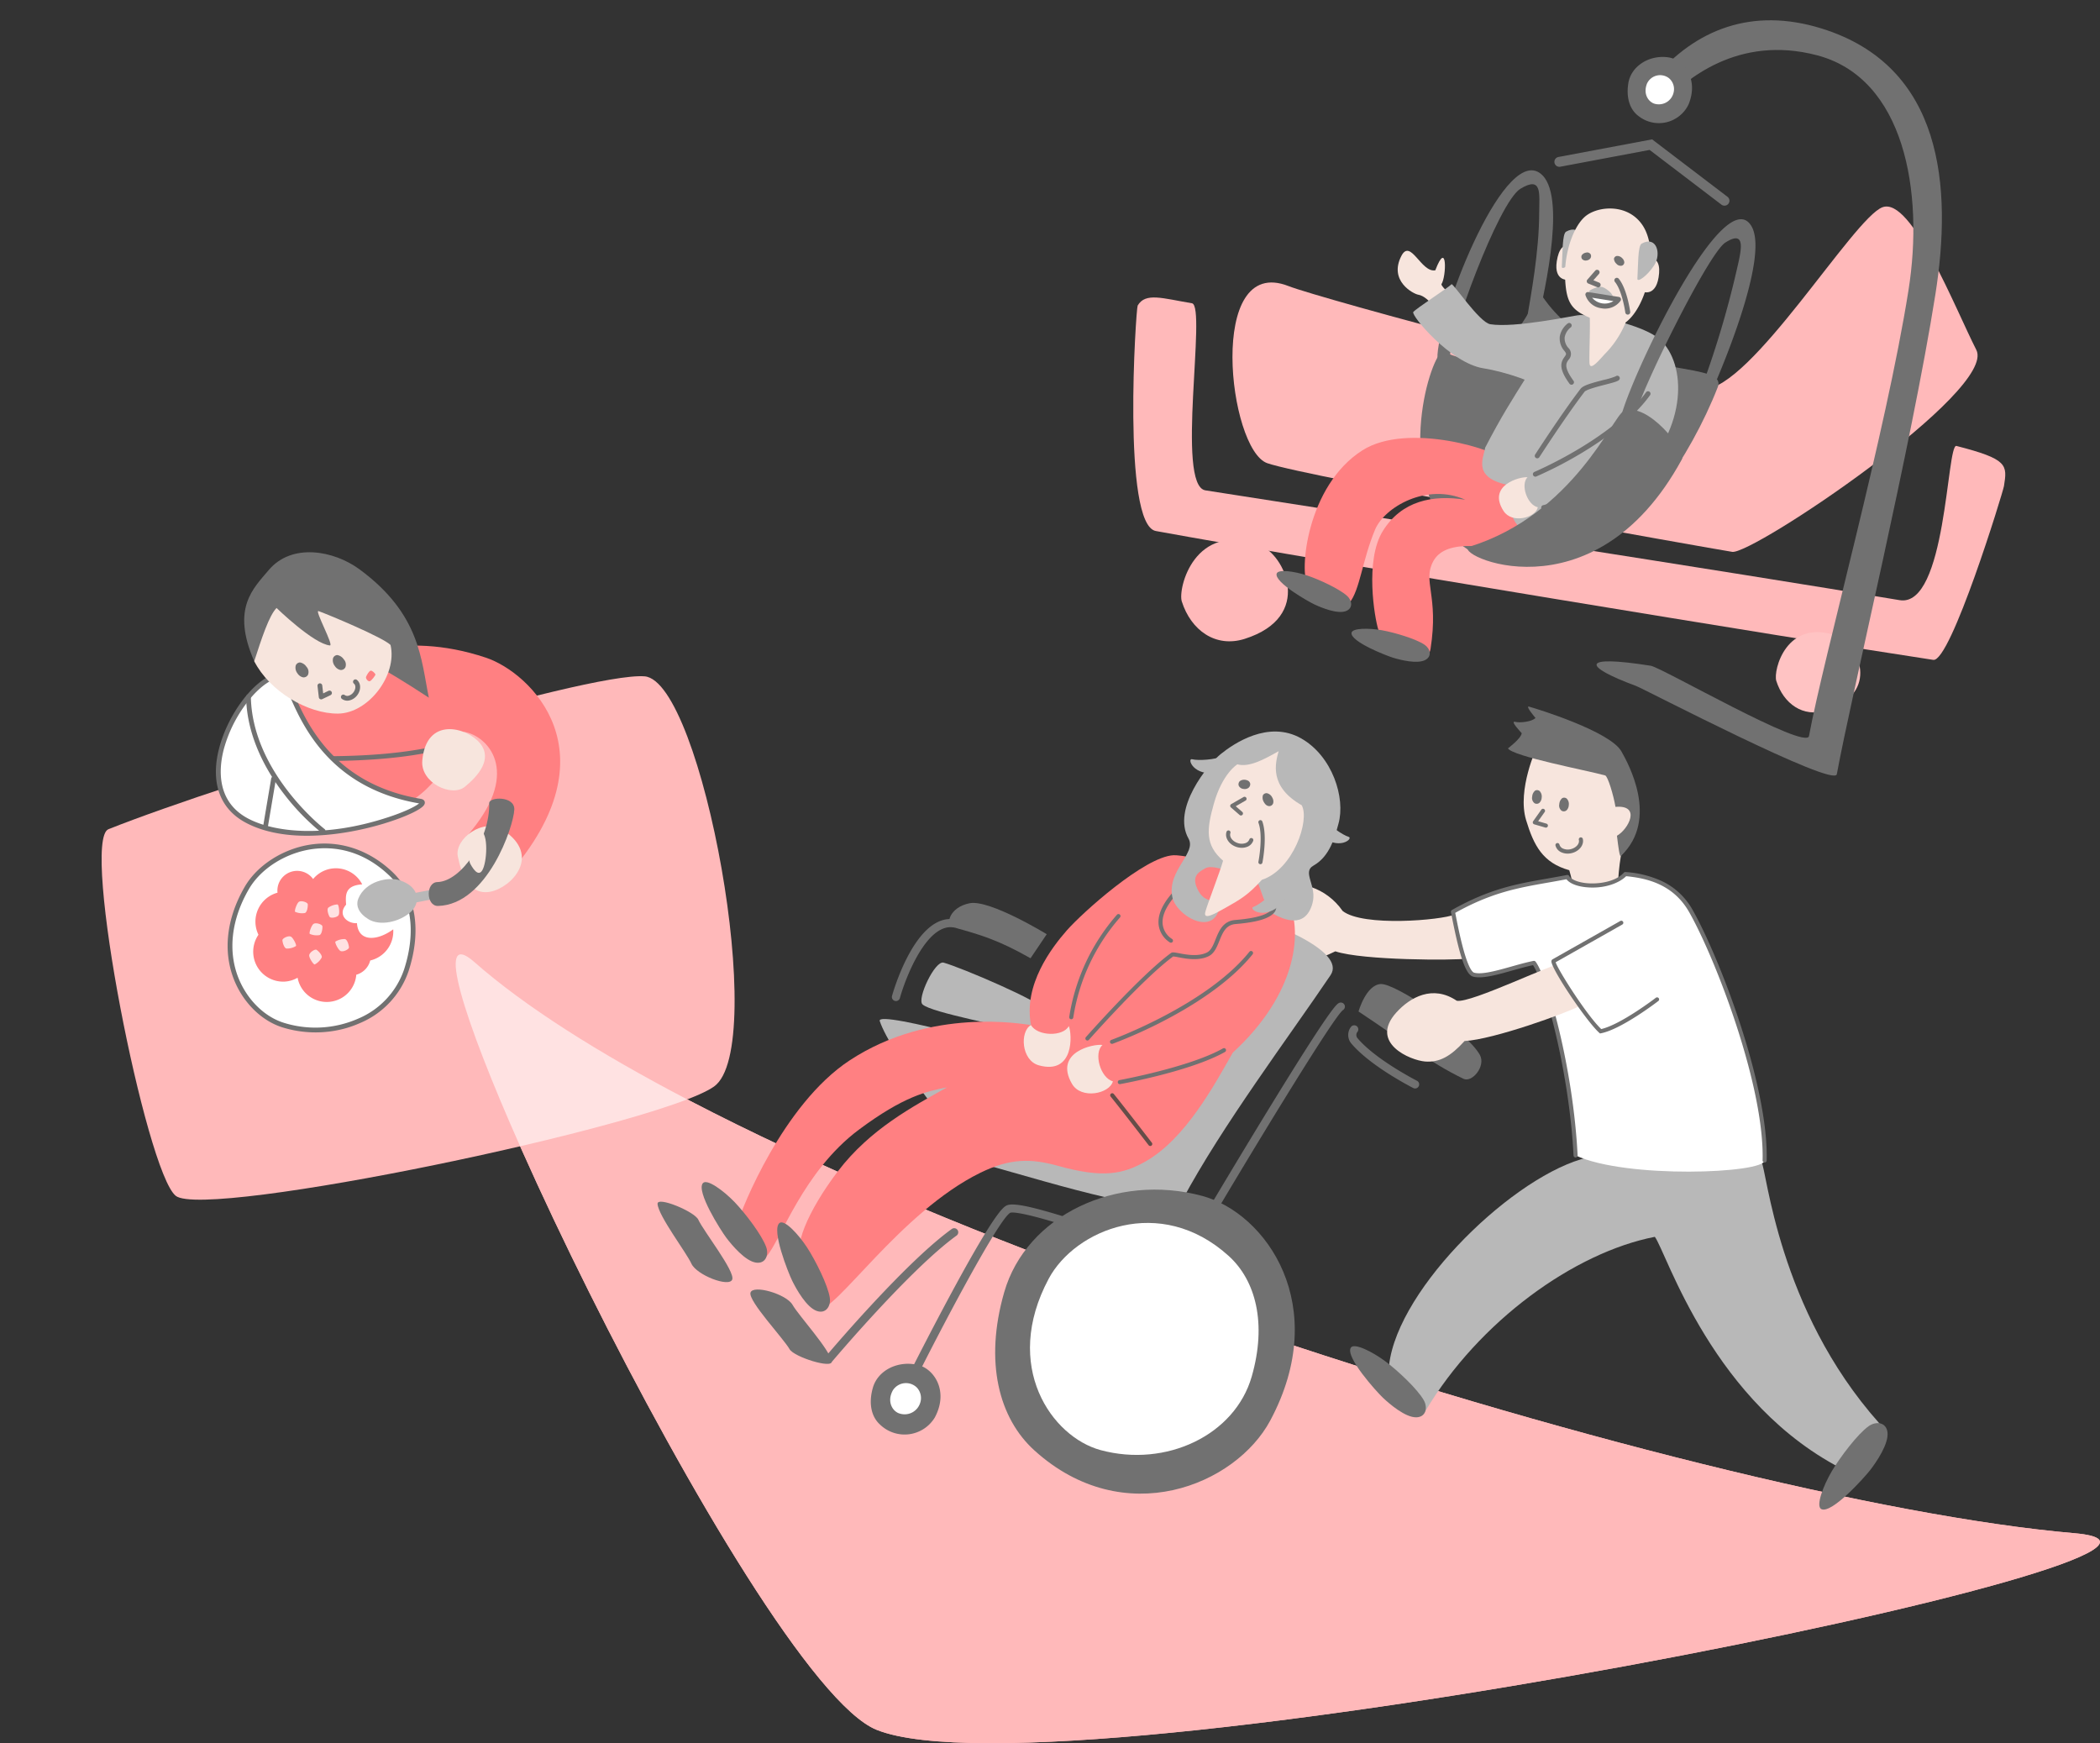 <svg xmlns="http://www.w3.org/2000/svg" xmlns:xlink="http://www.w3.org/1999/xlink" width="552.517" height="458.643" viewBox="0 0 552.517 458.643">
  <rect x="0" y="0" width="552.517" height="458.643" fill="#333333" stroke="none"/>
  <defs>
    <clipPath id="clip-path">
      <rect id="長方形_3438" data-name="長方形 3438" width="166.09" height="167.769" fill="none"/>
    </clipPath>
  </defs>
  <g id="グループ_3050" data-name="グループ 3050" transform="translate(-375.1 -43.357)">
    <g id="グループ_2691" data-name="グループ 2691" transform="translate(109 2.31)">
      <g id="グループ_2682" data-name="グループ 2682" transform="translate(136.875 -106.886) rotate(9)">
        <path id="パス_17981" data-name="パス 17981" d="M492.735,139.387c-22.668-4.982-8.891,44.944,1.778,46.9s119.141,3.908,124.477,3.908,62.238-52.761,55.125-62.531S651,90.533,643.886,94.442s-26.673,52.761-39.122,54.714S501.626,141.341,492.735,139.387Z" transform="translate(4.637 7.814)" fill="#ffb9ba"/>
        <path id="パス_17982" data-name="パス 17982" d="M473,138.325c4.011.034,3.214,48.075,11.2,48.063,46.2-.074,139.565-.438,184.917-.039,12.508.109,5.753-42.663,8.415-42.413,13.982,1.313,14.008,2.824,14.007,8.479,0,1.617-6.6,48.037-11.218,48.068-36.3.247-164.049-.479-207.331-1.488-9.12-.213-14.328-56.991-14-57.84C460.467,137.362,465.1,138.258,473,138.325Z" transform="translate(0 17.321)" fill="#ffb9ba"/>
        <path id="パス_17983" data-name="パス 17983" d="M501.165,187.771C483.3,184.2,481.7,202.443,483.3,205.639c3.573,7.148,10.72,10.721,17.867,7.148C518.376,204.179,508.173,189.174,501.165,187.771Z" transform="translate(-0.665 27.906)" fill="#ffb9ba"/>
        <path id="パス_17984" data-name="パス 17984" d="M622.434,187.675c-14.137-2.827-15.4,11.609-14.137,14.137,2.828,5.656,8.483,8.483,14.137,5.656C636.053,200.657,627.979,188.784,622.434,187.675Z" transform="translate(32.094 27.906)" fill="#ffc3c3"/>
        <path id="パス_17985" data-name="パス 17985" d="M553.679,117.148c-1-4.027-6.08-6.364-6.54-.515-.514,6.54,3.513,5.541,3.513,5.541Z" transform="translate(18.987 11.918)" fill="#f7e5dd"/>
        <path id="パス_17986" data-name="パス 17986" d="M552.309,115.566c-1.382,3.106-3.714,5.312-3.823,4.181-.326-3.414-1.269-8.545-.326-9.283C551.682,107.712,553.766,112.293,552.309,115.566Z" transform="translate(19.129 11.166)" fill="#b8b8b8"/>
        <path id="パス_17987" data-name="パス 17987" d="M526.529,143.366c-2.619-.827-8.558,30.385,8.558,46.591,11.624,11,27.585,2.263,38.512-2.026,10.251-4.023,21.425-27.326,25.616-46.591,1.779-8.18-29.837,4.051-49.151-16.206C547.2,122.127,545.785,149.442,526.529,143.366Z" transform="translate(13.877 14.459)" fill="#717171"/>
        <path id="パス_17988" data-name="パス 17988" d="M551.966,162.145c-2.873-2.873-27.607-6.4-38.13,2.872-13.084,11.531-11.491,34.473-8.618,37.345,2.359,2.36,10.147,5.185,11.491,2.873,2.229-3.835,1.568-11.491,3.656-20.11,1.513-6.243,11.491-14.363,22.2-11.49-8.618,0-16.453,2.872-20.109,11.49-3.549,8.364,1.427,22.964,2.872,25.855,2.873,5.746,14.364,8.629,14.364,2.872,0-14.363-4.962-17.237-2.873-22.982,2.472-6.8,14.783-5.746,20.894-5.746q12.926,0,17.237-8.618C573.665,176.058,552.051,162.338,551.966,162.145Z" transform="translate(9.537 21.811)" fill="#ff8082"/>
        <path id="パス_17989" data-name="パス 17989" d="M579.207,130.868c-4.951-3.357-19.321-3.837-22.185-3.079l-10.887,17.748c-3.285,7.711-5.066,11.734-8,20.535,0,2.934-2.351,8.8,8.8,8.8-2.351,14.669,14.668,14.669,20.537,11.735s8.852-10.917,11.385-18.876C589.987,152.2,586.972,136.135,579.207,130.868Z" transform="translate(17.012 15.014)" fill="#b8b8b8"/>
        <path id="パス_17990" data-name="パス 17990" d="M544.508,173.912c2.708,3.013,8.582.456,8.734-2.405-2.861-.152-5.515-5.212-3.911-7.379C547.328,164.256,539.089,167.886,544.508,173.912Z" transform="translate(18.039 22.91)" fill="#f7e5dd"/>
        <path id="パス_17991" data-name="パス 17991" d="M549.622,164.161a.653.653,0,0,1-.6-.915c.051-.115,5.154-11.667,9.1-18.953.532-.985,2.6-1.936,5.7-3.277a19.851,19.851,0,0,0,2.909-1.4.646.646,0,0,1,.913-.086.657.657,0,0,1,.086.923c-.355.434-1.35.878-3.39,1.76-1.762.763-4.712,2.04-5.071,2.7-3.916,7.238-9,18.743-9.049,18.858A.653.653,0,0,1,549.622,164.161Z" transform="translate(19.392 17.578)" fill="#717171"/>
        <path id="パス_17992" data-name="パス 17992" d="M549.844,168.509a.652.652,0,0,1-.344-1.207c.188-.117,18.937-11.841,25.731-25.284a.651.651,0,1,1,1.163.587c-3.645,7.213-10.582,13.848-15.76,18.145a105.435,105.435,0,0,1-10.448,7.661A.646.646,0,0,1,549.844,168.509Z" transform="translate(19.439 18.069)" fill="#717171"/>
        <path id="パス_17993" data-name="パス 17993" d="M552.75,172.908a.652.652,0,0,1-.247-1.256c.145-.06,14.558-5.991,20.849-11.535a.652.652,0,0,1,.862.978c-6.457,5.69-20.617,11.518-21.217,11.763A.651.651,0,0,1,552.75,172.908Z" transform="translate(20.066 22.012)" fill="#717171"/>
        <path id="パス_17994" data-name="パス 17994" d="M552.545,106.641c-2.933,2.934-4.421,10.735-2.933,17.6,1.24,5.725,2.78,7.665,7.952,8.872.568,2.608,1.371,9.809,1.8,11.788s1.979-.43,3.527-2.841a25.6,25.6,0,0,0,4.215-9.21c5.077-5.251,5.973-20.345.106-26.212C562.575,102,555.479,103.706,552.545,106.641Z" transform="translate(19.404 9.905)" fill="#f7e5dd"/>
        <path id="パス_17995" data-name="パス 17995" d="M535.266,203.789c-2.472-1.174-8.358-1.957-11.745-2.015s-7.814.628-7.728,1.959c.152,2.33,10.014,4.479,11.9,4.74,2,.277,6.478.665,8.375-.749C537.753,206.465,536.9,204.564,535.266,203.789Z" transform="translate(12.243 31.021)" fill="#717171"/>
        <path id="パス_17996" data-name="パス 17996" d="M517.038,196.342c-2.275-1.519-7.986-3.146-11.329-3.694s-7.824-.509-7.93.82c-.187,2.328,9.261,5.882,11.084,6.412,1.939.564,6.314,1.6,8.4.472C519.111,199.35,518.54,197.344,517.038,196.342Z" transform="translate(8.361 28.984)" fill="#717171"/>
        <path id="パス_17997" data-name="パス 17997" d="M559.816,113.822a.891.891,0,0,0-.577.822,1.853,1.853,0,0,0,.85,1.208,1.44,1.44,0,0,0,1.508.255.918.918,0,0,0,.458-1,1.666,1.666,0,0,0-.744-.972A1.729,1.729,0,0,0,559.816,113.822Z" transform="translate(21.604 12.06)" fill="#717171"/>
        <path id="パス_17998" data-name="パス 17998" d="M552.464,115.962a.982.982,0,0,1-.229-.955,1.642,1.642,0,0,1,1.009-.861,1.071,1.071,0,0,1,1.264.244,1.039,1.039,0,0,1,.084,1.083,1.435,1.435,0,0,1-.859.673A1.257,1.257,0,0,1,552.464,115.962Z" transform="translate(20.086 12.122)" fill="#717171"/>
        <path id="パス_17999" data-name="パス 17999" d="M572.642,146.887c-2.561,1.67-8.8,28.9-34.468,41.563-4.986,2.459,35.2,14.669,51.584-31.434C590.626,154.572,578.255,143.226,572.642,146.887Z" transform="translate(16.974 19.04)" fill="#717171"/>
        <path id="パス_18000" data-name="パス 18000" d="M566.166,157.248c1.626-12.882,17.171-64.53,25.936-54.173,6.077,7.181-2.026,39.5-4.051,46.678-.244.863-2.989.677-2.026-3.59a248.894,248.894,0,0,0,4.051-30.52c.355-5.28,1.113-11.758-4.051-7.181-4.051,3.59-16.206,43.087-16.206,48.473S565.674,161.146,566.166,157.248Z" transform="translate(23.088 9.462)" fill="#717171"/>
        <path id="パス_18001" data-name="パス 18001" d="M524.767,150.161c-1.129-12.145,9.144-58.893,19.928-50.912,7.476,5.535,5.058,33.67,4.591,40.638-.057.839-2.787,1.152-2.746-2.946.058-5.782.4-17.723-1.173-27.753-.769-4.923-.672-9.939-5.871-5.558s-12.487,42.073-11.348,47.03S525.11,153.835,524.767,150.161Z" transform="translate(14.158 8.735)" fill="#717171"/>
        <path id="パス_18002" data-name="パス 18002" d="M589,101.94a1.294,1.294,0,0,1-.616-.157L567.472,90.521l-22.525,8.045a1.3,1.3,0,1,1-.878-2.455l23.618-8.435,21.936,11.811a1.3,1.3,0,0,1-.62,2.453Z" transform="translate(18.149 6.438)" fill="#717171"/>
        <path id="パス_18003" data-name="パス 18003" d="M562.1,78.406c8.8-14.668,22.662-22.806,41.564-20.089,33.214,4.774,40.58,35.806,40.58,64.45,0,40.272-5.314,107.142-5.867,128.729-.095,3.7-53.69-14.259-55.741-14.668-14.668-2.934-16.162-5.867,2.934-5.867,2.934,0,43.9,15.752,44.006,11.734.538-21.135,7.508-81.818,7.508-119.928,0-26.257-9.753-54.9-33.419-57.289-21.506-2.17-33.418,11.936-38.192,19.1C561.5,90.533,555.486,89.429,562.1,78.406Z" transform="translate(21.585 0)" fill="#717171"/>
        <path id="パス_18004" data-name="パス 18004" d="M560.444,86.117a8.638,8.638,0,0,0,12.473-5.248c1.611-7.225-3.384-11.308-7.164-11.278-5.052.039-9.353,3.752-9.39,8.316C556.332,82.028,558,84.9,560.444,86.117Z" transform="translate(20.985 2.541)" fill="#717171"/>
        <path id="パス_18005" data-name="パス 18005" d="M565.87,74.106a3.8,3.8,0,0,0-5.479,2.306c-.707,3.175,1.486,4.969,3.147,4.955a3.98,3.98,0,0,0,4.125-3.654A3.751,3.751,0,0,0,565.87,74.106Z" transform="translate(21.823 3.414)" fill="#fff"/>
        <path id="パス_18006" data-name="パス 18006" d="M523.179,123.706c1.858-8.782,3.152,1.273,2.167,3.346.045.9,4.641,3.189,4.407,3.7-.414.921-1.239,4.531-2.35,4.7-.831.126-4.7-4.7-7.629-4.7-1.3,0-8.345-2.349-6-9.4C515.44,116.37,519.609,124.977,523.179,123.706Z" transform="translate(11.707 13.357)" fill="#f7e5dd"/>
        <path id="パス_18007" data-name="パス 18007" d="M561.29,128.231c-1.49.394-16.061,6.013-22.621,6.013-2.934,0-11.448-9.255-11.735-8.8-.574.907-8.231,7.757-8.8,8.8-.509.933,11.735,11.735,20.536,11.735,5.867,0,15.241,1.589,14.668,2.933" transform="translate(12.744 14.572)" fill="#b8b8b8"/>
        <path id="パス_18008" data-name="パス 18008" d="M563.99,117.148c1-4.027,6.079-6.364,6.539-.515.515,6.54-3.511,5.541-3.511,5.541Z" transform="translate(22.628 11.918)" fill="#f7e5dd"/>
        <path id="パス_18009" data-name="パス 18009" d="M564.839,127.594a.653.653,0,0,1-.624-.466c-.017-.055-1.662-5.474-3.952-7.519a.652.652,0,1,1,.869-.972c2.565,2.29,4.26,7.88,4.331,8.117a.652.652,0,0,1-.436.812A.681.681,0,0,1,564.839,127.594Z" transform="translate(21.778 13.073)" fill="#717171"/>
        <path id="パス_18010" data-name="パス 18010" d="M555.209,145.7a.647.647,0,0,1-.461-.191c-3.561-3.561-3.161-5.239-2.387-6.777.346-.689.439-.874-.265-1.519a4.984,4.984,0,0,1-1.815-3.587,5.575,5.575,0,0,1,1.533-3.707.652.652,0,0,1,.923.923,4.293,4.293,0,0,0-1.151,2.765,3.737,3.737,0,0,0,1.392,2.645,2.185,2.185,0,0,1,.548,3.067c-.49.975-1.047,2.08,2.144,5.27a.651.651,0,0,1-.461,1.112Z" transform="translate(19.674 15.499)" fill="#717171"/>
        <path id="パス_18011" data-name="パス 18011" d="M568.87,115.566c-1.383,3.106-3.716,5.312-3.823,4.181-.327-3.414-1.27-8.545-.327-9.283C568.242,107.712,570.326,112.293,568.87,115.566Z" transform="translate(22.698 11.166)" fill="#b8b8b8"/>
        <path id="パス_18012" data-name="パス 18012" d="M558.315,120.938c-1.181-.171-3.61,1.521-3.293,1.767.959.749,5.546.864,5.94.72C562.43,122.882,559.559,121.119,558.315,120.938Z" transform="translate(20.69 13.602)" fill="#b8b8b8"/>
        <path id="パス_18013" data-name="パス 18013" d="M557.3,121.952a.636.636,0,0,1-.15-.017l-2.477-.579a.652.652,0,0,1-.4-.983l1.671-2.645a.652.652,0,1,1,1.1.7l-1.182,1.871,1.586.371a.652.652,0,0,1-.148,1.286Z" transform="translate(20.513 12.847)" fill="#717171"/>
        <g id="グループ_2682-2" data-name="グループ 2682" transform="translate(574.876 136.429)">
          <path id="パス_18014" data-name="パス 18014" d="M554.866,123.026a4.7,4.7,0,0,0,8.156,0Z" transform="translate(-554.214 -122.375)" fill="#fff"/>
          <path id="パス_18015" data-name="パス 18015" d="M559.06,126.152a5.027,5.027,0,0,1-4.677-2.752.653.653,0,0,1,.6-.91h8.156a.652.652,0,0,1,.6.91A5.023,5.023,0,0,1,559.06,126.152Zm-2.836-2.358a4.338,4.338,0,0,0,5.671,0Z" transform="translate(-554.329 -122.49)" fill="#717171"/>
        </g>
      </g>
    </g>
    <g id="グループ_3049" data-name="グループ 3049" transform="translate(375.1 212.8) rotate(-17)">
      <g id="グループ_3044" data-name="グループ 3044" clip-path="url(#clip-path)">
        <path id="パス_18373" data-name="パス 18373" d="M13.048,171.3c33.843-2.783,132.553-2.783,146.654,2.783s2.82,102.986-14.1,108.553S7.408,277.07,1.767,268.72,5.1,171.954,13.048,171.3" transform="translate(0 -116.366)" fill="#ffb9ba"/>
        <path id="パス_18374" data-name="パス 18374" d="M154.338,251.615c-9.437-16.825-28.79-15.537-37.373-7.559-15.236,14.161-10.1,31.485-1.261,37.385,11.818,7.885,27.733,6.094,35.073-4.4,6.628-9.478,7.313-18.736,3.561-25.425" transform="translate(-73.64 -163.682)" fill="#fff"/>
        <path id="パス_18375" data-name="パス 18375" d="M130.252,285.6a29.371,29.371,0,0,1-16.268-5c-4.813-3.211-8.131-9.283-8.659-15.846-.646-8.023,2.849-16.02,9.841-22.518,4.847-4.506,12.7-6.678,20-5.533,7.717,1.209,14.233,5.913,18.345,13.245,4.145,7.389,2.834,16.9-3.594,26.09a22.807,22.807,0,0,1-16.295,9.356,27.978,27.978,0,0,1-3.371.2m.985-47.944c-5.761,0-11.456,2-15.218,5.5-6.7,6.232-10.059,13.867-9.445,21.5.5,6.19,3.6,11.9,8.106,14.9a27.88,27.88,0,0,0,18.792,4.591,21.571,21.571,0,0,0,15.419-8.83c6.142-8.782,7.428-17.806,3.528-24.759-5.025-8.958-12.26-11.807-17.446-12.62a24.2,24.2,0,0,0-3.737-.288" transform="translate(-72.268 -162.323)" fill="#717171"/>
        <path id="パス_18376" data-name="パス 18376" d="M209.756,161.06c36.664-22.562,21.115-49.381,11.281-56.405C201.3,90.553,184.7,94.46,179.326,93.373c-12.653-2.562-31.023,5.641-33.843,22.562-2.99,17.942,30.808,21.452,42.3,19.742,11.918-1.773,19.149-11.281,21.97-14.1,5.641,2.82,11.281,14.1-5.641,25.382-10.521,7.014.4,17.327,5.641,14.1" transform="translate(-99.766 -63.797)" fill="#ff8082"/>
        <path id="パス_18377" data-name="パス 18377" d="M228.875,166.906a.585.585,0,0,1-.065,0c-18.167-1.891-39.311-10.227-39.523-10.311a.627.627,0,1,1,.463-1.165c.21.083,21.2,8.357,39.19,10.229a.627.627,0,0,1-.064,1.25" transform="translate(-129.7 -106.691)" fill="#717171"/>
        <path id="パス_18378" data-name="パス 18378" d="M165.468,93.855c2.788.929-2.82,28.2,25.382,42.3,4.779,2.39-30.744,5.92-45.124-8.461-14.1-14.1,11.281-36.663,19.742-33.843" transform="translate(-97.189 -64.278)" fill="#fff"/>
        <path id="パス_18379" data-name="パス 18379" d="M178.776,137.607a79.028,79.028,0,0,1-9.475-.576c-7.88-.965-18.69-3.529-25.43-10.27-5.509-5.509-5.836-12.92-.924-20.87,5.46-8.835,16.011-15.776,21.307-14.011,1.054.352,1.226,1.983,1.568,5.234.907,8.619,2.794,26.553,23.9,37.1.673.337.8.761.784,1.057-.031.65-.7.984-1.208,1.179-1.775.687-5.711,1.153-10.52,1.153M162.43,92.861c-2.122,0-5.028,1.113-8.122,3.156a35.462,35.462,0,0,0-10.293,10.534c-2.651,4.289-6.079,12.5.743,19.324,5.336,5.335,17.49,10.887,35.606,10.461,4.975-.117,7.671-.7,8.6-1.095-21.534-10.87-23.461-29.182-24.388-38-.191-1.812-.407-3.864-.742-4.184a4.551,4.551,0,0,0-1.4-.2m1.394.192h0" transform="translate(-95.777 -62.899)" fill="#717171"/>
        <path id="パス_18380" data-name="パス 18380" d="M309.513,183.791c-2.213,5.453,4.571,11.572,8.692,9.879s9.214-4.782,7.153-9.8-11.418-10.985-15.844-.081" transform="translate(-212.226 -121.987)" fill="#f7e5dd"/>
        <path id="パス_18381" data-name="パス 18381" d="M232.888,8.889c11.888,16.011,8.483,27.482,7.556,37.608-9.2-11.053-17.056-19.626-24.7-21.9,2.675,4.934-15.915,3.685-16.429-.717C197.55,8.8,204.641,5.518,209.947,2.078c7.912-5.129,17.909.034,22.941,6.811" transform="translate(-136.667 0)" fill="#717171"/>
        <path id="パス_18382" data-name="パス 18382" d="M209.622,38.947s6.545,11.89,10.544,13.532c1.045.429-1.206-10.264-.207-9.512,2.478,1.865,14.157,11.573,15.5,14.053-.561,8.136-10.844,15.5-18.491,13.232s-15.5-10.844-17.056-19.626c3.615-5.168,7.229-10.335,9.709-11.679" transform="translate(-137.268 -26.742)" fill="#f7e5dd"/>
        <path id="パス_18383" data-name="パス 18383" d="M263.211,92.026a1.244,1.244,0,0,1,1.32-.465,2.59,2.59,0,0,1,1.3,1.594,2,2,0,0,1-.226,2.118,1.279,1.279,0,0,1-1.511.238,2.326,2.326,0,0,1-1.023-1.363,2.411,2.411,0,0,1,.143-2.122" transform="translate(-180.509 -62.835)" fill="#717171"/>
        <path id="パス_18384" data-name="パス 18384" d="M231.422,88.785a1.244,1.244,0,0,1,1.32-.465,2.59,2.59,0,0,1,1.3,1.594,2,2,0,0,1-.226,2.118,1.279,1.279,0,0,1-1.511.238,2.326,2.326,0,0,1-1.023-1.363,2.412,2.412,0,0,1,.143-2.122" transform="translate(-158.682 -60.609)" fill="#717171"/>
        <path id="パス_18385" data-name="パス 18385" d="M243.518,114.154a.627.627,0,0,1-.617-.739l.541-2.958a.627.627,0,0,1,1.233.225l-.382,2.092,1.547-.239a.627.627,0,0,1,.191,1.239l-2.417.373a.654.654,0,0,1-.1.007" transform="translate(-166.778 -75.49)" fill="#717171"/>
        <path id="パス_18386" data-name="パス 18386" d="M328.532,267.679c-3.942-4.722-12.922-1.471-13.386,3.163s-.118,10.85,5.524,11.415,15.746-5.134,7.862-14.577" transform="translate(-216.291 -182.211)" fill="#f7e5dd"/>
        <path id="パス_18387" data-name="パス 18387" d="M163.963,276.689c-4.885,1.723-9.8.574-8.652-4.34-2.457-.574-4.34-3.605-1.309-5.489.574-2.457,1.148-4.914,5.615-3.871a7.771,7.771,0,0,0-11.942-5.115,5.192,5.192,0,0,0-9.982.553c-.011.047-.016.094-.026.141a7.893,7.893,0,0,0-8.031,9.117,7.883,7.883,0,0,0,3.047,13.821,7.721,7.721,0,0,0,3.495.008,7.8,7.8,0,0,0,15,3.757,5.224,5.224,0,0,0,4.6-2.51,7.853,7.853,0,0,0,8.182-6.073" transform="translate(-86.971 -174.656)" fill="#ff8082"/>
        <path id="パス_18388" data-name="パス 18388" d="M172.929,280.3c-.643.192-1.97,2.029-1.7,2.244a4.514,4.514,0,0,0,2.339,1.038c.656-.044,1.259-1.371,1.4-1.977.118-.507-1.307-1.524-2.042-1.3" transform="translate(-117.549 -192.443)" fill="#ffe2e2"/>
        <path id="パス_18389" data-name="パス 18389" d="M196.608,323.721c-.491-.457-.866-2.691-.528-2.764a4.515,4.515,0,0,1,2.557.106c.569.331.522,1.787.38,2.393-.118.507-1.847.788-2.409.265" transform="translate(-134.546 -220.291)" fill="#ffe2e2"/>
        <path id="パス_18390" data-name="パス 18390" d="M156.243,305.744c.491.457.866,2.691.528,2.764a4.514,4.514,0,0,1-2.557-.106c-.569-.331-.522-1.787-.38-2.393.118-.507,1.847-.787,2.409-.265" transform="translate(-105.565 -209.743)" fill="#ffe2e2"/>
        <path id="パス_18391" data-name="パス 18391" d="M179.257,301.6c-.643.192-1.969,2.029-1.7,2.244a4.514,4.514,0,0,0,2.339,1.037c.656-.044,1.259-1.371,1.4-1.977.118-.507-1.307-1.524-2.042-1.3" transform="translate(-121.894 -207.067)" fill="#ffe2e2"/>
        <path id="パス_18392" data-name="パス 18392" d="M199.876,294.417c.49-.458.859-2.694.52-2.765a4.515,4.515,0,0,0-2.557.113c-.568.332-.517,1.788-.373,2.394.12.506,1.849.782,2.41.258" transform="translate(-135.523 -200.171)" fill="#ffe2e2"/>
        <path id="パス_18393" data-name="パス 18393" d="M286.26,114.979c.453-.009,2-1.105,1.94-1.323-.128-.433-.489-1.156-.9-1.265-.4-.1-1.313.761-1.654,1.185-.285.354.1,1.413.619,1.4" transform="translate(-196.065 -77.166)" fill="#ff8082"/>
        <path id="パス_18394" data-name="パス 18394" d="M171.719,323.777c-.247.624.378,2.8.715,2.722a4.512,4.512,0,0,0,2.261-1.2c.371-.543-.3-1.837-.688-2.323-.325-.406-2.006.086-2.288.8" transform="translate(-117.87 -221.668)" fill="#ffe2e2"/>
        <path id="パス_18395" data-name="パス 18395" d="M223.49,286.122c3.1-3.837,9.25-3.327,11.939-1.367,4.772,3.48,3.043,7.481.2,8.767-3.805,1.719-8.862,1.128-11.141-1.409-2.058-2.291-2.225-4.466-.994-5.991" transform="translate(-152.924 -194.492)" fill="#b8b8b8"/>
        <path id="パス_18396" data-name="パス 18396" d="M275.666,304.937a1.291,1.291,0,0,1-.13-.007l-6.61-.681a1.253,1.253,0,0,1,.257-2.494l6.61.681a1.253,1.253,0,0,1-.127,2.5" transform="translate(-183.882 -207.192)" fill="#b8b8b8"/>
        <path id="パス_18397" data-name="パス 18397" d="M304.669,246.524c-2.533,9.077-13.053,17.556-19.1,15.867-3.026-.844-4.715,5.207-1.689,6.051,12.475,3.482,25.156-14.178,26.612-18.374,1.2-3.455-5.366-5.166-5.819-3.544" transform="translate(-193.826 -168.849)" fill="#717171"/>
        <path id="パス_18398" data-name="パス 18398" d="M262.8,120.418q-.076,0-.152,0a2.379,2.379,0,0,1-1.882-.983.627.627,0,0,1,1.034-.71,1.156,1.156,0,0,0,.911.441,2.386,2.386,0,0,0,1.427-.444c.862-.592,1.248-1.59.843-2.18a.627.627,0,0,1,1.034-.71c.8,1.171.28,2.931-1.167,3.924a3.656,3.656,0,0,1-2.047.666" transform="translate(-178.975 -79.345)" fill="#717171"/>
        <path id="パス_18399" data-name="パス 18399" d="M190.74,142.12a.627.627,0,0,1-.51-.262,60.159,60.159,0,0,1-6.421-12.48c-2.607-6.844-5.093-17.177-2.132-27.54a.627.627,0,1,1,1.205.344c-5.49,19.215,8.229,38.752,8.368,38.948a.627.627,0,0,1-.51.991" transform="translate(-123.823 -69.613)" fill="#717171"/>
        <path id="パス_18400" data-name="パス 18400" d="M167.17,185.917a.627.627,0,0,1-.56-.907l5.641-11.281a.627.627,0,0,1,1.121.561l-5.641,11.281a.627.627,0,0,1-.561.347" transform="translate(-114.355 -119.051)" fill="#717171"/>
        <path id="パス_18401" data-name="パス 18401" d="M327.428,266.257c-1.84.172-4.267,6.071-3.83,8.131s1.329,4.326,3.182,1.645,4.328-10.121.648-9.776" transform="translate(-222.159 -182.814)" fill="#f7e5dd"/>
      </g>
    </g>
    <g id="グループ_2693" data-name="グループ 2693">
      <g id="グループ_2687" data-name="グループ 2687">
        <g id="グループ_2686" data-name="グループ 2686" transform="translate(97.553 -26.522)">
          <path id="パス_18045" data-name="パス 18045" d="M402.342,322.983c71.788,63.262,320.876,141.673,420.99,150.289C880.487,478.19,556.258,544.307,508.194,525,475.721,511.952,374.121,298.114,402.342,322.983Z" fill="#ffb9b9"/>
          <path id="パス_18046" data-name="パス 18046" d="M402.342,322.983c71.788,63.262,320.876,141.673,420.99,150.289C880.487,478.19,556.258,544.307,508.194,525,475.721,511.952,374.121,298.114,402.342,322.983Z" fill="#ffb9ba"/>
          <path id="パス_18047" data-name="パス 18047" d="M693.568,374.868c-19.753,5.926-50.151,36.146-50.68,56.043-.2,7.63,6.919,14.847,9.684,10.212,14.1-23.635,39.173-41.708,60.364-45.83,3.069,4.035,15.219,44.325,50.48,61.659,5.62,2.762,10.806-10.108,8.535-12.657-26.726-29.99-29.587-66.938-30.967-68.753C730.756,362.094,699.264,373.159,693.568,374.868Z" fill="#b8b8b8"/>
          <path id="パス_18048" data-name="パス 18048" d="M610.529,312.465c1.528,3.052,3.209,7.284,6.727,8.974,3.416,1.641,6.8,1.156,11.621-1.26,7.242,2.41,31.379,2.4,34.758,1.913,1.682-.241-1.168-12.509-3.385-11.584-3.549,1.481-24.093,3.277-29.448-.95-4.347-6.273-11.961-8.306-16.416-6.267S608.113,307.639,610.529,312.465Z" fill="#f7e5dd"/>
          <path id="パス_18049" data-name="パス 18049" d="M681.922,266.4s-5.28,11.237-2.854,19.249c2.023,6.68,4.386,11.243,11.362,13.185.924,3.042,2.368,10.427,3.069,12.736s8.025,1.413,8.94-1.876c.647-2.325.653-9.278,1.559-14.6,5.525-6.724,3.5-21.575-3.474-23.517C691.87,266.66,684.964,265.471,681.922,266.4Z" fill="#f7e5dd"/>
          <path id="パス_18050" data-name="パス 18050" d="M689.933,300.616c-10.6,2.06-18.219,2.443-30.109,9.155,1.03,5.3,3.091,15.893,5.416,16.541,3.289.915,10.6-2.061,15.894-3.092,3.069,4.035,9.8,27.784,10.951,50.653,13.3,6.21,49.651,4.734,49.742,1.322.529-19.9-12.63-53.626-19.341-65.516-4.137-7.329-10.958-9.248-17.307-9.83C701.559,303.852,691.611,303.588,689.933,300.616Z" fill="#fff"/>
          <path id="パス_18051" data-name="パス 18051" d="M520.252,334.129c2.285,2.214,22.577,5.811,25.577,7.122s7.441-3.554,6.593-5.681-21.957-11.125-26.608-12.419C523.543,322.518,518.743,332.668,520.252,334.129Z" fill="#b8b8b8"/>
          <path id="パス_18052" data-name="パス 18052" d="M588.568,385.721c10.477-19.632,28.28-43.3,39.054-59.279,4.267-6.329-15.426-14.458-32.289-19.012-22.534-6.087-27.546,44.945-39.172,41.708-4.884-1.36-48.214-13.866-47.152-10.623,2.708,8.271,23.186,36.522,29.435,38.261C554.72,381.308,585.768,390.967,588.568,385.721Z" fill="#b8b8b8"/>
          <path id="パス_18053" data-name="パス 18053" d="M586.3,294.892c-7.623.383-24.064,15.209-28.048,19.751s-11.508,14.334-9.447,24.93c-2.039-.218-26.225-4.8-47.68,9.274-17.746,11.637-28.577,39.647-29.225,41.972-1.089,3.912,5.176,11.979,7.359,9.566,3.62-4,9.495-22.287,24.309-33.319,11.76-8.758,17.836-10.067,23.134-11.1-8.918,5.034-20.155,10.89-28.7,22.076-7.887,10.332-12.451,21.142-8.8,22.6,6.27,2.512-2.966,11.544,3.739,13.568,4.207,1.27,21.492-25.456,42.528-35.763,7.908-3.874,13.38-3.791,20.544-1.8,11.626,3.237,16.924,2.206,22.869-1.149,10.51-5.932,18.1-20.016,23.015-28.669,16.8-15.365,19.012-32.289,13.978-41.207C612.374,299.427,589.823,294.715,586.3,294.892Z" fill="#ff8082"/>
          <path id="パス_18054" data-name="パス 18054" d="M585.631,317.913a.532.532,0,0,1-.262-.069,6.371,6.371,0,0,1-3-4.82c-.3-3.6,2.367-7.74,7.934-12.315a6.391,6.391,0,0,1-.855-4.867c.928-4,5.464-6.629,5.657-6.739a.537.537,0,0,1,.532.932c-.043.024-4.326,2.514-5.145,6.053a5.493,5.493,0,0,0,.964,4.434.535.535,0,0,1-.107.718c-5.439,4.388-8.175,8.426-7.912,11.677a5.279,5.279,0,0,0,2.463,3.993.537.537,0,0,1-.265,1Z" fill="#717171"/>
          <path id="パス_18055" data-name="パス 18055" d="M585.978,305.813c-1.357-6.979,6.475-11.4,4.265-15.315-4.421-7.832,5.142-19.52,8.473-22.214,3.368-2.724,12.538-9.036,21.191-4.122,8.169,4.64,11.7,15.612,9.791,22.457-.953,3.422-2.205,8.539-6.581,11.008-3.093,1.746,1.031,5.3-.264,9.948-1.942,6.976-7.879,4-10,2.911-2.923-1.5-3.7-8.639-4.939-8.75-2.521-.226-10.484-4.969-13.253-3.407-1.887,1.066-3.916,2.211-1.706,6.127s6.261,1.222,5.274,4.768C596.325,316.069,586.938,310.745,585.978,305.813Z" fill="#b8b8b8"/>
          <path id="パス_18056" data-name="パス 18056" d="M550.863,350.169c-4.651-1.3-5.034-8.918-2.061-10.6,1.678,2.972,8.483,3.123,9.948.264C559.674,342.042,560.164,352.758,550.863,350.169Z" fill="#f7e5dd"/>
          <path id="パス_18057" data-name="パス 18057" d="M559.582,355.028c2.415,4.18,9.892,2.648,10.775-.649-3.3-.883-5.142-7.435-2.739-9.567C565.252,344.468,554.753,346.668,559.582,355.028Z" fill="#f7e5dd"/>
          <path id="パス_18058" data-name="パス 18058" d="M549.73,451.514c23.592,21.314,52.947,9.091,62.03-7.9,16.122-30.167-1.052-54.533-17.914-59.088-22.535-6.086-46.287,5.108-52.1,25.381C536.493,428.211,540.352,443.04,549.73,451.514Z" fill="#717171"/>
          <path id="パス_18059" data-name="パス 18059" d="M563.652,343.637a.536.536,0,0,1-.4-.891c.143-.163,14.406-16.307,22.4-22.135.357-.26.9-.157,2.093.069,1.9.36,5.075.963,7.376-.211,1.083-.552,1.647-1.951,2.245-3.432.918-2.273,1.958-4.85,5.2-5.111,6.916-.558,9.028-1.879,9.582-2.889a1.955,1.955,0,0,0-.235-1.938.959.959,0,0,1-.179-.781.572.572,0,0,1,.3-.339.537.537,0,0,1,.764.5l.061.115a2.992,2.992,0,0,1,.227,2.957c-1,1.83-4.417,2.956-10.436,3.442-2.578.208-3.409,2.265-4.288,4.444-.645,1.6-1.313,3.251-2.752,3.986-2.629,1.34-6.031.7-8.064.309a10.548,10.548,0,0,0-1.331-.206c-7.916,5.8-22.019,21.766-22.161,21.927A.537.537,0,0,1,563.652,343.637Zm22.52-22.1Z" fill="#717171"/>
          <path id="パス_18060" data-name="パス 18060" d="M649.864,356.257a1.08,1.08,0,0,1-.484-.116c-.456-.231-11.23-5.729-16.285-11.7a3.476,3.476,0,0,1-.086-4.4,1.073,1.073,0,0,1,1.688,1.325,1.312,1.312,0,0,0,.036,1.685c4.777,5.647,15.509,11.121,15.617,11.176a1.073,1.073,0,0,1-.486,2.03Z" fill="#717171"/>
          <path id="パス_18061" data-name="パス 18061" d="M518.557,431.274a1.073,1.073,0,0,1-.957-1.556c.051-.1,5.088-10.083,10.574-20.228,11.232-20.77,13.336-21.958,14.129-22.4,2.186-1.234,10.982,1.352,28.655,7.243,4.01,1.336,7.473,2.49,9.363,3.016a1.073,1.073,0,1,1-.575,2.067c-1.942-.541-5.429-1.7-9.466-3.048-5.148-1.716-11.554-3.851-16.827-5.377-8.188-2.371-9.811-2.148-10.113-2.024-2.839,1.6-16.122,26.443-23.824,41.722A1.072,1.072,0,0,1,518.557,431.274Z" fill="#717171"/>
          <path id="パス_18062" data-name="パス 18062" d="M596.861,388.827a1.072,1.072,0,0,1-.922-1.62c.076-.128,7.72-13,15.627-25.9,16.137-26.339,17.609-27.169,18.237-27.524a1.073,1.073,0,0,1,1.073,1.858c-2.34,1.7-21.532,33.2-33.092,52.666A1.07,1.07,0,0,1,596.861,388.827Zm34.005-53.186-.008.005Z" fill="#717171"/>
          <path id="パス_18063" data-name="パス 18063" d="M495.6,428.558a1.072,1.072,0,0,1-.82-1.763c.051-.061,5.211-6.194,11.838-13.351,8.921-9.635,16.11-16.442,21.367-20.231a1.073,1.073,0,0,1,1.254,1.741c-12.285,8.854-32.613,32.979-32.817,33.221A1.069,1.069,0,0,1,495.6,428.558Z" fill="#717171"/>
          <path id="パス_18064" data-name="パス 18064" d="M513.277,333.26a1.111,1.111,0,0,1-.289-.039,1.074,1.074,0,0,1-.745-1.321c.248-.893,6.2-21.834,16.559-20.125a1.073,1.073,0,0,1-.349,2.117c-7.027-1.164-12.592,13.021-14.143,18.583A1.074,1.074,0,0,1,513.277,333.26Z" fill="#717171"/>
          <path id="パス_18065" data-name="パス 18065" d="M559.4,338.048a.364.364,0,0,1-.057,0,.536.536,0,0,1-.477-.59,53.193,53.193,0,0,1,12.555-26.911.537.537,0,0,1,.8.72,51.981,51.981,0,0,0-12.284,26.3A.536.536,0,0,1,559.4,338.048Z" fill="#717171"/>
          <path id="パス_18066" data-name="パス 18066" d="M570.122,344.524a.536.536,0,0,1-.182-1.041c.249-.09,25.058-9.154,36.337-23.2a.536.536,0,1,1,.836.672c-6,7.476-15.695,13.48-22.77,17.2a125.043,125.043,0,0,1-14.039,6.34A.529.529,0,0,1,570.122,344.524Z" fill="#717171"/>
          <path id="パス_18067" data-name="パス 18067" d="M572.182,355.12a.536.536,0,0,1-.1-1.064c.184-.034,18.487-3.4,27.223-8.331a.537.537,0,1,1,.527.935c-8.894,5.02-26.8,8.314-27.558,8.451A.538.538,0,0,1,572.182,355.12Z" fill="#717171"/>
          <path id="パス_18068" data-name="パス 18068" d="M580.179,371.394a.537.537,0,0,1-.425-.209c-.074-.1-7.384-9.6-9.991-12.794a.536.536,0,1,1,.831-.678c2.617,3.21,9.937,12.722,10.01,12.818a.536.536,0,0,1-.425.863Z" fill="#654d48"/>
          <path id="パス_18069" data-name="パス 18069" d="M603.1,270.975s-3.947,2.353-6.2,10.416c-1.879,6.723-2.337,10.793,2.441,14.941-.853,3.064-4.012,11.1-4.659,13.423s2.325.647,5.3-1.03c3.916-2.211,5.945-3.356,9.565-7.359,8.27-2.708,12.687-15.716,10.477-19.632-8.654-4.915-6.917-11.153-6.064-14.216C610.046,269.728,606.167,271.828,603.1,270.975Z" fill="#f7e5dd"/>
          <path id="パス_18070" data-name="パス 18070" d="M495.87,411.308c-.5-3.292-3.727-9.756-5.977-13.21s-5.962-7.448-7.244-6.453c-2.245,1.742,2.314,13.147,3.333,15.22,1.085,2.205,3.747,6.983,6.465,7.931C494.868,415.64,496.2,413.481,495.87,411.308Z" fill="#717171"/>
          <path id="パス_18071" data-name="パス 18071" d="M769.213,445.1c-2.892,2.028-7.517,8.141-9.739,11.908s-4.269,9.177-2.718,9.927c2.714,1.312,11.405-8.4,12.9-10.343,1.585-2.071,4.871-6.854,4.491-9.883C773.8,444,771.123,443.755,769.213,445.1Z" fill="#717171"/>
          <path id="パス_18072" data-name="パス 18072" d="M496.362,428.047c-.5-3.141-8.679-12.024-10.3-14.872s-10.465-5.391-11.06-3.18,8.678,12.025,10.294,14.872C486.465,426.917,496.694,430.122,496.362,428.047Z" fill="#717171"/>
          <path id="パス_18073" data-name="パス 18073" d="M450.549,386.63c.219,3.173,7.565,12.754,8.92,15.735s9.939,6.308,10.73,4.159-7.565-12.755-8.919-15.735C460.3,388.643,450.4,384.533,450.549,386.63Z" fill="#717171"/>
          <path id="パス_18074" data-name="パス 18074" d="M479.146,398.01c-1.107-3.14-5.479-8.89-8.334-11.865s-7.245-6.206-8.319-4.989c-1.881,2.13,4.723,12.485,6.111,14.332,1.476,1.964,4.982,6.163,7.829,6.587C478.969,402.453,479.876,400.084,479.146,398.01Z" fill="#717171"/>
          <path id="パス_18075" data-name="パス 18075" d="M652.168,438.32c-1.613-2.913-6.88-7.857-10.189-10.316s-8.175-4.917-9.033-3.538c-1.5,2.413,6.732,11.527,8.407,13.118,1.783,1.692,5.937,5.249,8.815,5.195C652.731,442.731,653.233,440.244,652.168,438.32Z" fill="#717171"/>
          <path id="パス_18076" data-name="パス 18076" d="M610.889,278.576a1.063,1.063,0,0,0-1.066.544,2.216,2.216,0,0,0,.224,1.746c.525.944,1.03,1.071,1.447,1.108a1.094,1.094,0,0,0,1.039-.8,1.988,1.988,0,0,0-.243-1.438A2.062,2.062,0,0,0,610.889,278.576Z" fill="#717171"/>
          <path id="パス_18077" data-name="パス 18077" d="M689.771,280.006a1.066,1.066,0,0,0-1.19-.136,2.219,2.219,0,0,0-.779,1.579,1.714,1.714,0,0,0,.594,1.723,1.094,1.094,0,0,0,1.306-.09,1.991,1.991,0,0,0,.594-1.332A2.069,2.069,0,0,0,689.771,280.006Z" fill="#717171"/>
          <path id="パス_18078" data-name="パス 18078" d="M682.641,278.021a1.065,1.065,0,0,0-1.19-.136,2.215,2.215,0,0,0-.779,1.578,1.715,1.715,0,0,0,.594,1.724,1.094,1.094,0,0,0,1.306-.09,1.994,1.994,0,0,0,.593-1.333A2.063,2.063,0,0,0,682.641,278.021Z" fill="#717171"/>
          <path id="パス_18079" data-name="パス 18079" d="M603.442,276.544a1.172,1.172,0,0,1,.291-1.134,1.96,1.96,0,0,1,1.542-.345c.9.179,1.094.6,1.2.961a1.238,1.238,0,0,1-.515,1.188,1.713,1.713,0,0,1-1.28.231A1.5,1.5,0,0,1,603.442,276.544Z" fill="#717171"/>
          <path id="パス_18080" data-name="パス 18080" d="M609.171,297.254a.535.535,0,0,1-.527-.64c.013-.067,1.308-6.758.009-10.251a.537.537,0,0,1,1.006-.374c1.4,3.777.094,10.546.037,10.832A.535.535,0,0,1,609.171,297.254Z" fill="#717171"/>
          <path id="パス_18081" data-name="パス 18081" d="M600.789,400.293c-18-16.263-40.4-6.937-47.33,6.031-12.3,23.018.8,41.61,13.669,45.085,17.194,4.644,35.318-3.9,39.754-19.366C610.889,418.073,607.945,406.758,600.789,400.293Z" fill="#fff"/>
          <path id="パス_18082" data-name="パス 18082" d="M509.063,444.668a9.289,9.289,0,0,0,14.433-1.839c3.752-7.02-.245-12.689-4.168-13.749-5.244-1.416-10.77,1.188-12.123,5.906C505.983,439.246,506.881,442.7,509.063,444.668Z" fill="#717171"/>
          <path id="パス_18083" data-name="パス 18083" d="M518.762,434.938a4.08,4.08,0,0,0-6.341.808c-1.648,3.084.108,5.574,1.832,6.04a4.279,4.279,0,0,0,5.326-2.6A4.035,4.035,0,0,0,518.762,434.938Z" fill="#fff"/>
          <path id="パス_18084" data-name="パス 18084" d="M528.4,313.85c-2.325-.648-1.031-5.3,4.267-6.328s20.28,8.151,20.28,8.151L548.683,322C540.03,317.087,535.379,315.792,528.4,313.85Z" fill="#717171"/>
          <path id="パス_18085" data-name="パス 18085" d="M662.619,353.724c2.232,1.073,5.945-3.356,4.267-6.329-3.537-6.266-22.19-18.865-26.076-18.615s-5.829,7.227-5.829,7.227C646.475,343.593,653.455,349.316,662.619,353.724Z" fill="#717171"/>
          <path id="パス_18086" data-name="パス 18086" d="M679.861,255.8c-1.162-.323,1.678,2.973,1.678,2.973-.905,1-4.135,1.354-5.3,1.03-1.619-.451,1.678,2.973,1.678,2.973-.1,1.353-3.62,4-3.62,4,1.186,2.1,20.927,5.826,25.577,7.121.689.192,2.213,5.256,2.709,8.271,6.891-.587,3.355,5.945.39,7.6.387,3.249.716,5.616,1.023,5.325,10.213-9.684,1.824-24.547.146-27.52C701.16,262.285,681.92,256.373,679.861,255.8Z" fill="#717171"/>
          <path id="パス_18087" data-name="パス 18087" d="M741.827,375.732h-.014a.536.536,0,0,1-.522-.55c.518-19.5-12.271-52.834-19.272-65.238-4.163-7.375-11.034-8.994-16.631-9.535-1.8,1.8-5.83,3.425-10.726,2.881-2.364-.262-4.144-1.012-4.975-2.08-1.7.327-3.318.612-4.889.888-7.925,1.393-14.781,2.6-24.374,7.952.511,2.622,1.254,6.38,2.14,9.594,1.445,5.246,2.454,6.05,2.82,6.152,2.048.57,6.019-.547,9.86-1.628,1.967-.553,4-1.126,5.787-1.473a.539.539,0,0,1,.53.2c3.2,4.2,9.909,28.043,11.06,50.95a.536.536,0,1,1-1.071.054c-1.1-21.874-7.526-45.37-10.652-50.085-1.664.344-3.543.872-5.363,1.385-4.167,1.172-8.1,2.279-10.439,1.628-2.2-.613-3.851-6.942-5.8-16.955a.536.536,0,0,1,.263-.569c9.931-5.6,16.938-6.837,25.052-8.264,1.674-.294,3.405-.6,5.218-.951a.536.536,0,0,1,.57.263c.514.911,2.193,1.628,4.381,1.871,3.295.366,7.83-.333,10-2.733a.536.536,0,0,1,.447-.175,27.27,27.27,0,0,1,9.669,2.437,18.121,18.121,0,0,1,8.056,7.663c7.052,12.495,19.933,46.1,19.41,65.794A.537.537,0,0,1,741.827,375.732Z" fill="#717171"/>
          <path id="パス_18088" data-name="パス 18088" d="M652.512,349.167c3.779.289,6.751-1.388,10.371-5.392,7.623-.383,27.137-7.477,30.11-9.155,1.479-.835-4.387-11.243-4.387-11.243-1.623-.5-24.057,10.548-27.783,9.8-6.329-4.268-12.274-.912-15.894,3.091C637.689,344.277,648.621,348.87,652.512,349.167Z" fill="#f7e5dd"/>
          <path id="パス_18089" data-name="パス 18089" d="M704.117,312.663s-8.89,5.041-17.808,10.075c-.791.446,8.361,14.855,12.364,18.475,5.3-1.031,14.863-8.389,14.863-8.389" fill="#fff"/>
          <path id="パス_18090" data-name="パス 18090" d="M698.513,341.791l-.2-.18c-3.491-3.156-12.782-17.069-12.585-18.843a.643.643,0,0,1,.316-.5c8.816-4.975,17.718-10.023,17.807-10.074a.536.536,0,1,1,.529.933c-.088.05-8.812,5-17.54,9.924.649,2.071,8.191,13.963,11.993,17.577,5.166-1.18,14.282-8.16,14.375-8.232a.537.537,0,0,1,.655.851c-.4.3-9.728,7.448-15.088,8.49Z" fill="#717171"/>
          <path id="パス_18091" data-name="パス 18091" d="M599.284,268.757c-1.855,1.047-6.612,1.286-8.063.882s.239,4.757,6.851,3.471C601.378,272.467,601.139,267.71,599.284,268.757Z" fill="#b8b8b8"/>
          <path id="パス_18092" data-name="パス 18092" d="M613.48,303.2c-.938,1.913-4.726,4.8-6.152,5.288s2.888,3.789,7.614-1.012C617.3,305.08,614.417,301.292,613.48,303.2Z" fill="#b8b8b8"/>
          <path id="パス_18093" data-name="パス 18093" d="M625.9,285.12c1.047,1.855,5,4.518,6.447,4.922s-2.663,3.949-7.659-.569C622.189,287.214,624.853,283.265,625.9,285.12Z" fill="#b8b8b8"/>
          <path id="パス_18094" data-name="パス 18094" d="M690,294.467a3.972,3.972,0,0,1-1.579-.315,2.676,2.676,0,0,1-1.617-1.8.536.536,0,1,1,1.041-.257,1.631,1.631,0,0,0,1,1.071,3.161,3.161,0,0,0,2,.121c1.409-.347,2.353-1.448,2.1-2.453a.537.537,0,0,1,1.042-.257c.389,1.579-.907,3.262-2.89,3.752A4.638,4.638,0,0,1,690,294.467Z" fill="#717171"/>
          <path id="パス_18095" data-name="パス 18095" d="M684.275,287.631a.554.554,0,0,1-.15-.021l-2.911-.846a.536.536,0,0,1-.288-.825l2.155-3.041a.536.536,0,1,1,.875.62l-1.719,2.426,2.187.636a.536.536,0,0,1-.149,1.051Z" fill="#717171"/>
          <path id="パス_18096" data-name="パス 18096" d="M604.043,284.434a.53.53,0,0,1-.351-.132l-2.289-1.988a.536.536,0,0,1,.085-.87l3.232-1.857a.536.536,0,1,1,.534.93L602.676,282l1.719,1.494a.536.536,0,0,1-.352.941Z" fill="#717171"/>
          <path id="パス_18097" data-name="パス 18097" d="M604.268,292.937a4.566,4.566,0,0,1-1.44-.239c-1.937-.647-3.094-2.429-2.579-3.971a.536.536,0,0,1,1.018.339c-.328.982.525,2.155,1.9,2.614a3.155,3.155,0,0,0,2.006.04,1.633,1.633,0,0,0,1.085-.987.536.536,0,1,1,1.017.34,2.676,2.676,0,0,1-1.756,1.663A3.882,3.882,0,0,1,604.268,292.937Z" fill="#717171"/>
        </g>
      </g>
      <path id="交差_10" data-name="交差 10" d="M19567.266,81.443c13.285,11.707,32.654,23.939,56.016,36.145-9.457,3.641-25.816,8.115-43.959,12.338C19564.2,95.861,19556.793,72.211,19567.266,81.443Z" transform="translate(-19067.375 215.021)" fill="#ffe2e2" stroke="rgba(0,0,0,0)" stroke-miterlimit="10" stroke-width="1"/>
    </g>
  </g>
</svg>
